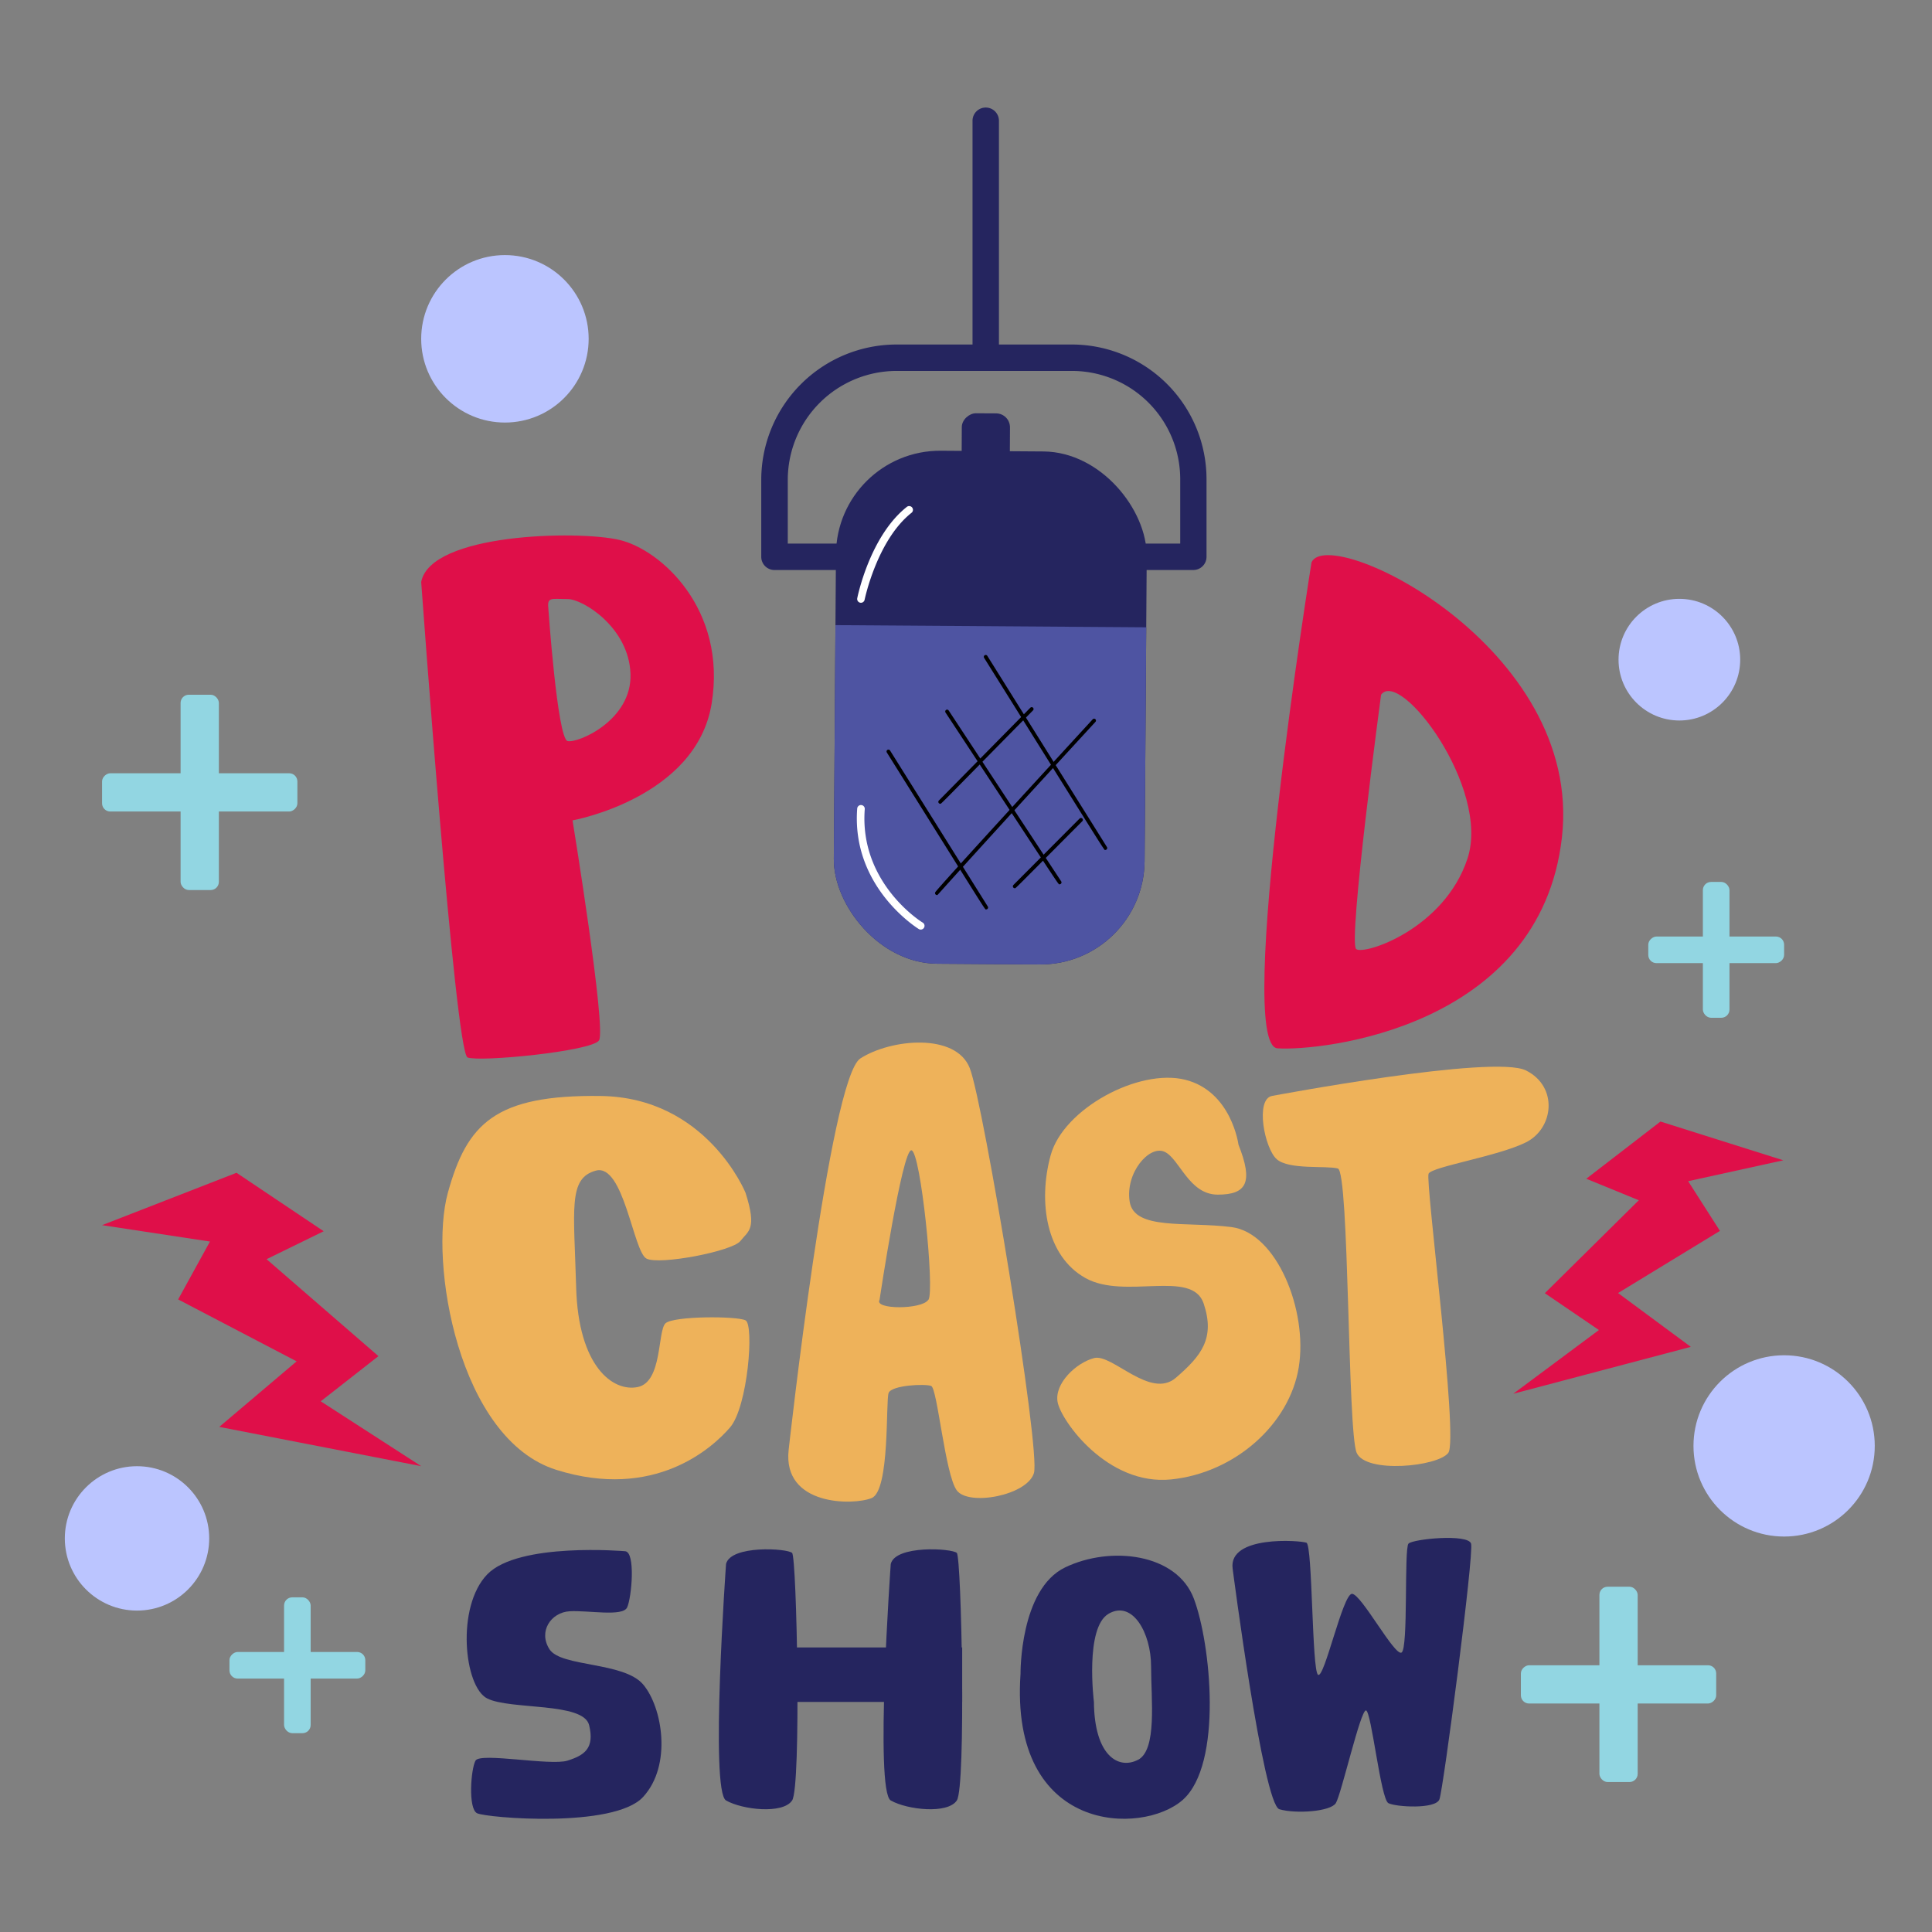 <svg xmlns="http://www.w3.org/2000/svg" xmlns:xlink="http://www.w3.org/1999/xlink" id="Podcast_show" height="512" viewBox="0 0 512 512" width="512" data-name="Podcast show"><rect x="0" y="0" width="512" height="512" fill="#808080" stroke="none"/><clipPath id="clip-path"><rect height="135.95" rx="27.6" transform="matrix(-1 -.007 .007 -1 523.53 376.91)" width="82.36" x="221.23" y="119.58"></rect></clipPath><g fill="#92d6e2"><rect height="51.76" rx="2.17" width="10.14" x="47.86" y="184.11"></rect><rect height="51.76" rx="2.17" transform="matrix(0 1 -1 0 262.92 157.06)" width="10.14" x="47.86" y="184.11"></rect><rect height="51.76" rx="2.17" width="10.14" x="423.86" y="420.5"></rect><rect height="51.76" rx="2.17" transform="matrix(0 1 -1 0 875.31 17.45)" width="10.14" x="423.86" y="420.5"></rect><rect height="36" rx="2.17" width="7.05" x="75.28" y="423.31"></rect><rect height="36" rx="2.17" transform="matrix(0 1 -1 0 520.12 362.51)" width="7.05" x="75.28" y="423.31"></rect><rect height="36" rx="2.17" width="7.05" x="451.28" y="233.72"></rect><rect height="36" rx="2.17" transform="matrix(0 1 -1 0 706.53 -203.09)" width="7.05" x="451.28" y="233.72"></rect></g><path d="m111.62 388.55-26.62-17.19 15.29-11.97-29.65-25.69 15.14-7.41-23.1-15.49-35.63 13.88 28.59 4.34-8.43 15.34 31.4 16.41-20.5 17.37z" fill="#df0f49"></path><path d="m401.03 369.36 22.7-16.89-14.33-9.76 24.9-24.63-13.92-5.7 19.66-15.16 32.55 10.27-25.21 5.54 8.42 13.17-27 16.47 19.28 14.26z" fill="#df0f49"></path><circle cx="133.81" cy="89.79" fill="#bbc5ff" r="22.19"></circle><circle cx="445.05" cy="174.82" fill="#bbc5ff" r="16.12"></circle><circle cx="36.31" cy="407.69" fill="#bbc5ff" r="19.13"></circle><circle cx="472.81" cy="383.18" fill="#bbc5ff" r="24.02"></circle><path d="m261.23 97.49a3.5 3.5 0 0 1 -3.5-3.5v-61.99a3.5 3.5 0 0 1 7 0v62a3.5 3.5 0 0 1 -3.5 3.49z" fill="#25255f"></path><path d="m316.24 151.06h-111a3.5 3.5 0 0 1 -3.5-3.5v-20.42a35.88 35.88 0 0 1 35.87-35.84h46.46a35.71 35.71 0 0 1 35.67 35.7v20.59a3.5 3.5 0 0 1 -3.5 3.47zm-107.47-7h104v-17.06a28.7 28.7 0 0 0 -28.7-28.7h-46.46a28.88 28.88 0 0 0 -28.84 28.84z" fill="#25255f"></path><g clip-path="url(#clip-path)"><rect fill="#25255f" height="135.95" rx="27.6" transform="matrix(-1 -.007 .007 -1 523.53 376.91)" width="82.36" x="221.23" y="119.58"></rect><path d="m211.71 159.8h98.32v110.57h-98.32z" fill="#4e54a2" transform="matrix(.007 -1 1 .007 44.01 474.47)"></path></g><rect fill="#25255f" height="12.77" rx="3.69" transform="matrix(.005 -1 1 .005 140.83 379.74)" width="19.15" x="251.65" y="112.72"></rect><path d="m248.29 237.19a.5.5 0 0 1 -.43-.74c.66-1.16 37.53-41.27 41.73-45.84a.5.5 0 0 1 .71 0 .5.5 0 0 1 0 .7c-45.15 49.1-41.6 45.88-42.01 45.88z"></path><path d="m249.17 213a.5.5 0 0 1 -.36-.85l24.24-24.6a.5.5 0 0 1 .71.71c-25.95 26.33-24.27 24.74-24.59 24.74z"></path><path d="m268.92 235.39a.51.51 0 0 1 -.36-.86l17.55-17.61a.51.51 0 0 1 .71 0 .5.5 0 0 1 0 .71c-18.75 18.82-17.59 17.76-17.9 17.76z"></path><path d="m261.36 241c-.43 0 1.33 2.58-26.34-41.58a.5.5 0 0 1 .85-.53l25.91 41.35a.5.5 0 0 1 -.42.76z"></path><path d="m280.81 234.34c-.42 0 1.61 2.85-30.23-45.5a.5.5 0 0 1 .14-.7.49.49 0 0 1 .69.15l29.82 45.28a.5.5 0 0 1 -.42.77z"></path><path d="m292.93 225.24c-.41 0 1.83 3.37-32.13-50.9a.5.5 0 0 1 .85-.53l31.7 50.67a.5.5 0 0 1 -.42.76z"></path><path d="m244 246.35a1 1 0 0 1 -.52-.15c-.17-.11-17.9-11-16.31-31.93a1 1 0 0 1 2 .15c-1.5 19.67 15.18 30 15.35 30.07a1 1 0 0 1 -.52 1.86z" fill="#fff"></path><path d="m228.18 159.74a1 1 0 0 1 -1-1.2c.13-.67 3.42-16.53 13.14-24.21a1 1 0 1 1 1.24 1.57c-9.13 7.22-12.39 22.88-12.42 23a1 1 0 0 1 -.96.84z" fill="#fff"></path><path d="m197.57 316.09s-10.25-25.26-38.35-25.64-35.48 7.38-40.53 25.64 2.72 65.28 28.75 73.44 41.38-5.83 46.05-11.27 6.41-27.2 4.08-28.36-19-1.17-21.18.77-.78 15.55-7.38 16.91-15.74-5.49-16.32-26.35-2.18-29 5.22-31 9.93 21.57 13.43 23.32 22.73-1.95 24.87-4.67 4.46-3.08 1.36-12.79z" fill="#eeb25a"></path><path d="m328.21 303.35s-1.84-14.14-14.13-17.21-32.26 7.68-35.64 20-1.23 26.73 9.22 32.56 28.26-2.45 31.33 6.76-.61 13.83-7.37 19.66-16.9-6.45-21.66-5.22-10.6 6.76-9.68 11.68 13.21 22.22 30.11 20.48 31.34-14.65 33.79-29.7-5.83-35.64-17.81-37.17-25.81.92-27-6.76 5.22-15 9.22-13.21 6.45 11.37 14.13 11.37 9.45-3.27 5.49-13.24z" fill="#eeb25a"></path><path d="m337.12 290.43s58.68-11.05 67.28-6.75 7.37 15.36 0 19.05-24.89 6.45-25.81 8.3 8 70.35 5.22 74-21.81 5.53-24.27 0-1.94-74.55-5-75.37-12.91.41-16.18-2.45-5.78-15.95-1.24-16.78z" fill="#eeb25a"></path><path d="m165.65 411.09s-28.23-2.46-36.53 6.14-6.14 29.8 0 32.88 25.5.92 27 7.06-1.23 8-5.74 9.42-23.14-2.25-24.37 0-2 12.7.41 13.93 36.25 4.1 44-4.3 5.12-23.83 0-29.84-21.71-4.57-24.78-9.28.36-9.83 5.36-10.1 14 1.5 15.19-1 2.31-14.73-.54-14.91z" fill="#25255f"></path><path d="m192.41 414.47s-4.3 60.21 0 62.67 15.05 3.69 17.51 0 1.23-64.36 0-65.59-16.28-2.15-17.51 2.92z" fill="#25255f"></path><path d="m236.06 414.47s-4.3 60.21 0 62.67 15.05 3.69 17.51 0 1.23-64.36 0-65.59-16.28-2.15-17.51 2.92z" fill="#25255f"></path><path d="m202.55 436.59h52.44v14.44h-52.44z" fill="#25255f"></path><path d="m326.66 415.7s8.09 62.51 12.39 63.77 13.52.64 14.95-1.61 6.56-24.78 8-24.58 3.89 23.55 5.94 24.58 12.49 1.64 13.52-1 9.21-65.13 8.39-67.79-15.36-1.23-16.58 0 0 27.86-1.85 28.88-10.69-15.57-13.13-15.57-7.35 22.64-9 21.46-1.43-34.36-3.07-35-20.76-2.03-19.56 6.86z" fill="#25255f"></path><path d="m164.05 143.06c-11.06-2.54-50-1.74-52.43 11.18 0 0 9 124.74 12.29 126s32.77-1.63 34.82-4.5-7-58.33-7-58.33 32.77-5.9 36.86-30.93-13.48-40.89-24.54-43.42zm-13.62 53.34c-2.74-.62-5.15-35.64-5.15-35.64-.19-2.57 1.08-2 5.15-2s16.25 7.55 16.66 19.84-13.92 18.4-16.66 17.8z" fill="#df0f49"></path><path d="m347.56 149.05s-20.48 128-9 128.77 69.64-5.34 75.37-55.92-61.86-83.24-66.37-72.85zm41.34 78.48c-6.14 18.64-27.24 25.6-29.49 24s6.59-67.42 6.59-67.42c5.08-6.97 29.05 24.78 22.9 43.42z" fill="#df0f49"></path><path d="m274 390.39c1.84-5.94-13.32-97.9-17-107.32s-20.89-7.78-29-2.57-19 103.74-19 103.74c-1.64 14.86 17.11 14.76 22 12.76s3.68-25.82 4.5-27.87 9.63-2.46 11.27-1.84 3.68 23.34 6.76 27.64 18.66 1.4 20.47-4.54zm-28-45.92c-1.69 2.61-14.44 2.61-12.91 0 0 0 6-39.93 8.45-39.63s6.2 37.02 4.51 39.63z" fill="#eeb25a"></path><path d="m282.29 415.37c-12.09 5.79-11.84 28.21-11.84 28.21-2.91 42.56 32.35 42.86 43 33.4s7.44-41.48 2.91-53.38-21.97-14.03-34.07-8.23zm19.28 51c-5.12 2.66-11.55-1-11.67-15.36 0 0-2.46-19.66 3.89-23.35s11.26 5.12 11.26 13.93 1.64 22.14-3.48 24.8z" fill="#25255f"></path></svg>